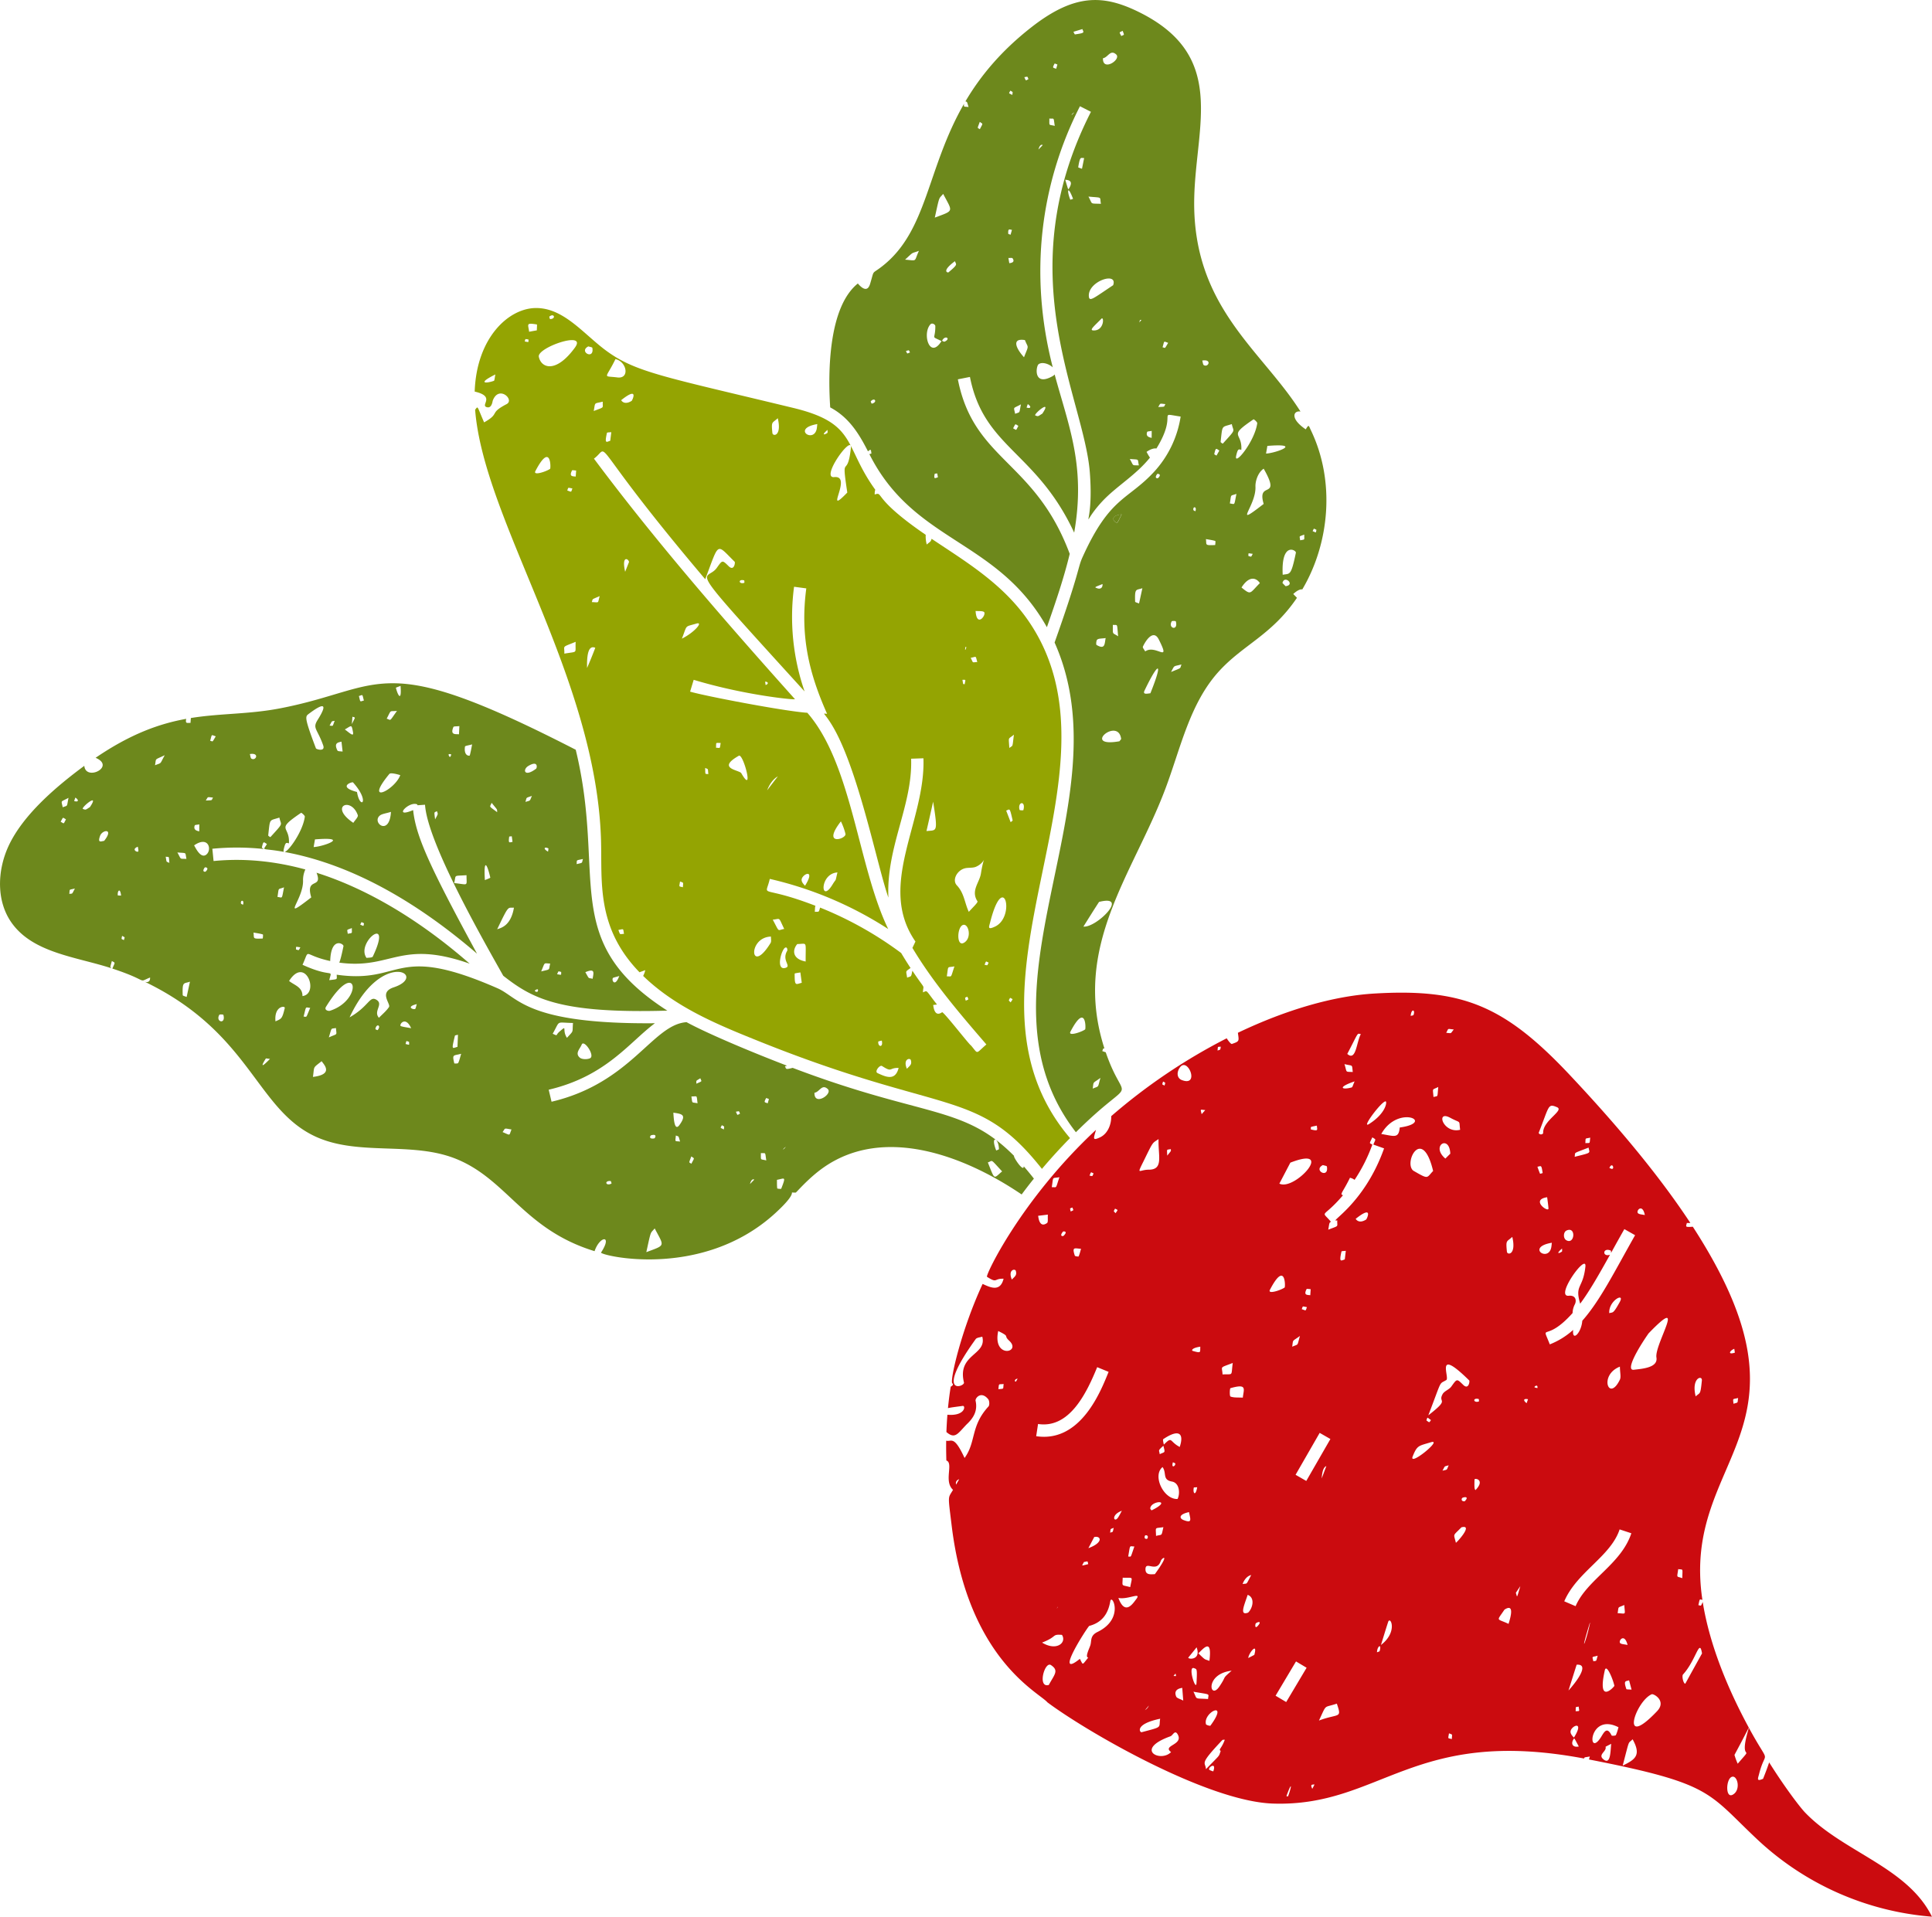<?xml version="1.0" encoding="UTF-8"?> <svg xmlns="http://www.w3.org/2000/svg" width="438.841" height="435.439" viewBox="0 0 116.11 115.21"><path fill="#6d881c" d="M6.703 58.203c-.096-.09-.089-.03.02-.439.214.133.205.04.03.455 2.308.763 1.464.865 2.265.538.018.194-.092.328-.313.256 6.266 3.029 6.646 7.474 10.065 9.212 2.622 1.333 5.914.331 8.64 1.434 3.082 1.245 4.065 4.24 8.322 5.547.322-.938 1.099-.997.39.081-.105.16 6.026 1.685 10.454-2.35 1.624-1.482.654-1.235 1.242-1.253-.014.068.752-.877 1.74-1.552 3.557-2.431 8.29-.74 11.842 1.666.237-.322.482-.64.736-.953a18.12 18.12 0 0 0-.61-.74c-.007.403-.67-.617-.578-.623-3.05-3.079-5.38-2.281-13.31-5.295-.463.12-.374.064-.465-.092l.125-.038c-2.475-.951-4.924-2.007-6.037-2.616-2.045.135-3.313 3.65-8.114 4.782l-.171-.722c3.45-.812 4.832-2.838 6.382-3.996-7.713.069-8.186-1.544-9.456-2.101-6.266-2.745-5.645-.243-9.666-.816.003.314.085.257-.448.328.176-.747.25-.078-1.607-.924.478-1.048-.04-.598 1.664-.226.045-1.498.827-1.033.797-.892-.103.501-.178.803-.251.988 3.158.427 3.633-1.412 7.835.062-3.296-2.874-6.448-4.596-9.203-5.465.396 1.003-.691.23-.317 1.482-1.94 1.503-.44.141-.494-1.042a1.489 1.489 0 0 1 .14-.636c-1.79-.49-3.638-.693-5.517-.508l-.073-.738a15.224 15.224 0 0 1 3.104.017c-.049-.03-.133-.069-.129-.088.092-.423.111-.331.304-.213-.25.446-.377.218 1.023.472-.024-.02-.03-.071-.01-.163.105-.469.164-.379.309-.35.072-1.099-.861-.755.734-1.837.017-.011.232.164.222.235-.117.89-.97 2.068-1.213 2.122 4.249.783 8.182 3.205 11.562 6.112-2.839-5.23-3.672-7.048-3.84-8.63-1.278.537-.226-.59.257-.336-.005.061-.064.047.458.014.146 2.303 3.568 8.256 4.701 10.279 1.75 1.368 3.374 2.286 9.86 2.097-6.537-4.195-3.645-8.044-5.504-15.682-11.893-6.11-11.417-3.717-17.746-2.493-1.912.371-3.57.294-5.384.586l-.022.294c-.2-.013-.32.07-.258-.245-1.592.289-3.318.89-5.445 2.341 1.232.53-.594 1.43-.679.483C3.391 47.27 1.368 48.98.5 50.882c-.663 1.455-.73 3.272.195 4.58 1.292 1.829 3.886 2.047 6.009 2.741m53.33 10.865c0 .029-.106.058-.163.087-.375-.945.154-.777.163-.087m-.666.804c.326-.11.117-.254.857.538-.53.447-.42.552-.857-.538m-10.419-4.187c.309-.048.438-.545.792-.231.335.297-.822 1.064-.792.231m-2.903.317c.004-.008.095.033.165.059l-.073.258c-.178-.075-.257-.019-.092-.317m1.181 2.938-.158.164c.008-.062.08-.123.158-.164m-2.752-2.002c-.194.103-.135.12-.25-.114.24-.042.167-.053.25.114m-2.386-2.125c.082.219.142.154-.24.327.013-.212-.069-.136.24-.327m3.638 4.497c.313.027.243-.107.325.441-.38-.1-.318.036-.325-.441m-4.175-3.404c.375.007.302-.121.37.41-.374-.08-.3.05-.37-.41m1.95 1.985c-.254-.13-.207-.068-.12-.258.176.102.143.045.12.258m3.192 3.027c.466-.083.56-.25.257.533-.01.024-.238.001-.24-.017-.021-.162-.015-.327-.017-.516m-1.363-.014-.258.267c.065-.25.164-.318.258-.267m-4.865-4.022c.532.073.81.124.371.736-.331.463-.353-.556-.37-.736m.152 1.37c.197.088.136-.02.253.365-.337-.044-.29.056-.253-.365m.928 1.258c.205.15.197.057.004.441-.157-.11-.165-.002-.004-.441m-2.422-1.268c.403-.115.243.176.2.184-.37.063-.242-.171-.2-.184M35.46 63.61c-.17.079-.485.074-.614-.036-.306-.262.01-.53.112-.784.135-.337.821.672.502.82m-1.024-2.121c-.051.63.065.42-.363.894-.321-.483.058-.81-.447-.376-.268.23-.063.282-.41.13.477-.838.16-.664 1.22-.648m-12.558-5.992c-.043.201.005.176-.23.081.099-.191.041-.167.23-.081m-.732.287c-.007.353.066.279-.247.344-.035-.296-.098-.205.247-.344m1.259 1.712c-.037.077-.268.062-.376.083-.675-.93 1.624-2.711.376-.083m-5.335-4.16c-.15.751-.072.613-.394.577.096-.6.004-.427.394-.577m14.685-7.298c.604-.357.52.124.465.166-.719.545-.828.049-.465-.166m-.953 4.567c-.2.027-.257.114-.2-.314.002-.015.101-.016.155-.024l.045.338m-.92-1.783c-.536-.406-.45-.28-.336-.566.41.505.309.35.335.566m4.774 3.119c.022-.28-.055-.21.38-.309-.087.27.027.21-.38.309m-3.079-3.74c.1-.291-.016-.218.39-.36-.148.34-.066.26-.39.36m-4.326-4.504c.02-.048.194-.031.357-.052l-.023.493c-.191-.025-.55.071-.334-.441m1.124 1.047c-.05.259-.087.463-.14.662-.01.04-.373.057-.29-.529.008-.052.227-.073.43-.133m-4.58-3.404c-.003-.01.128-.053.278-.113.076.95-.153.626-.279.113m3.19 3.987c.044-.004.09.008.134.014-.057.348-.21-.006-.134-.014M32.963 51l-.026.19c-.34-.188-.197-.313.026-.19m-9.105-8.269c-.484.675-.332.555-.618.467.299-.57.142-.418.618-.467m-2.288-.893c.26-.08.188-.13.3.27-.258.06-.198.133-.3-.27m1.828 4.684c.09-.11.617.06.658.07-.335.908-2.222 1.827-.658-.07m-3.119-1.411c-.252-.497.102-.483.243-.533l.068.597c-.108-.019-.28-.005-.31-.064m-.472-1.495c.175-.33.104-.241.306-.29-.15.382-.072.298-.306.29m8.229 8.991c-.003.692.148.565-.743.473.134-.526-.079-.415.743-.473m4.276 6.99c-.048.06-.225-.024-.15-.075.23-.152.172.047.15.075m.212-1.209c.25-.58.122-.486.541-.469-.107.415.059.325-.541.47m.955.17c.105-.228.053-.175.247-.139-.007.217.042.18-.247.14m-3.601-2.702c.72-1.506.63-1.273 1.008-1.3-.194 1.159-.854 1.228-1.008 1.3m5.738 2.974c-.29-.072-.183.05-.439-.396.625-.263.484.066.44.396m-6.151-6.08c.005.023-.212.099-.326.15-.081-1.293.119-1.043.326-.15m-3.318-3.502c-.064-.517-.062-.388.113-.495.045.196.107.094-.113.495m-4.968-6.17c.203.07.186-.018-.035.448zm16.036 15.585c-.251.679-.46.285-.39.135.024-.049.14-.053.39-.135M21.214 44c.062.321-.187.07-.49-.154.41-.23.397-.333.49.154m-2.226.984c-.681-1.792-.647-1.91-.466-2.049.869-.664 1.24-.729.572.33-.332.525-.027.525.328 1.534.144.41-.414.238-.434.185m2.227 2.044c1.065 1.184.42 1.687.24.577-1.207-.316-.285-.626-.24-.577m1.589 2.014c.136-.129.382-.143.692-.242-.086 1.48-1.14.668-.692.242m-1.302-.047c.04.11-.17.307-.268.465-1.488-1.005-.13-1.591.268-.465m-6.486-3.67c.604-.1.367.433.095.276-.056-.032-.058-.157-.095-.276m3.833 5.59.08-.46c2.175-.177.5.437-.08.46m-5.882-6.655c-.231.382-.148.31-.337.266.123-.413.042-.365.337-.266m3.152 5.955c.118-1.056.046-.864.672-1.072.097.502.3.249-.543 1.177 0 0-.132-.074-.129-.105m-3.317-2.274c-.112.187.013.152-.433.177.155-.252.063-.208.433-.177M9.9 45.395c-.318.577-.154.43-.584.603.085-.451-.061-.293.584-.603m1.804 4.22c.013-.038.138-.035.274-.064l-.004.423c-.083-.032-.38-.054-.27-.36m-.038 1.2c.869-.604 1.086.263.738.55-.343.283-.668-.438-.738-.55m6.384 6.127c-.119.224-.063.173-.26.133.004-.206-.048-.17.26-.133m-10.713-.689c.198.113.165.052.108.257-.166-.092-.156-.02-.108-.257m-1.078-5.71c-.207.035-.403.137-.243-.305.136-.371.852-.462.243.306m13.503 11.814c.2-.652.098-.493.427-.565.037.48.12.313-.427.565m2.934-.44c-.01.011-.137-.046-.135-.061.054-.367.376-.222.135.06m1.678.837c.063-.216.012-.192.209-.13.007.222.049.186-.209.13m5.829 5.293c.193-.252.044-.236.537-.155-.161.384-.03.37-.537.155m-5.494-6.243c-.344-.063-.485-.079-.616-.124-.144-.05.256-.669.616.124m14.134 13.46c.298-1.368.23-1.093.503-1.425.578 1.104.677.986-.503 1.426M24.94 60.65c-.121.047-.557-.135.109-.294-.052.153-.06.276-.109.294m2.399 1.608c.008-.033.12-.04.184-.06l-.029.728c-.322.078-.371.23-.155-.668m.376 1.083c-.077.256-.109.416-.18.556-.02.039-.229.034-.232.02-.14-.57-.056-.449.412-.576m9.035 7.8c-.341.18-.458-.185-.052-.15.023.001.06.145.052.15M23.66 59.348c-.923.305-.154.993-.284 1.186-.163.24-.397.432-.603.643-.36-.404.308-.816-.16-1.088-.411-.24-.439.398-1.603 1.062 1.955-4.183 4.78-2.508 2.65-1.803m-3.831 1.408c-.095.03-.36-.04-.238-.238 1.883-3.05 2.297-.423.238.238m-5.227-6.372c-.043-.026-.116-.047-.122-.081-.04-.227.228-.222.122.081m-2.296-2.241c.02-.029.31 0 .052.246-.026.024-.251.027-.052-.246m-1.646-.903c.605.055.45-.039.546.385-.445-.014-.293.055-.546-.385m4.576 4.816c.231.04.402.061.562.112.022.007-.002.245-.01.245-.652.027-.502-.006-.552-.357m-5.277-4.56c.23.03.178-.066.22.372-.208-.104-.155 0-.22-.371m7.415 7.467c.983-1.545 1.842.774.804.909.007-.548-.488-.65-.804-.909m.872 2.142c.171-.67.088-.548.396-.524-.276.657-.181.526-.396.524M8.283 50.894c.014.086.037.172.035.258-.003.137-.482-.083-.035-.258m-2.879-2.38c-.263.16-.234.182-.418.111-.152-.059 1.05-1.054.418-.111m-.876-.572c.23.145.19.293-.072.206zm-.41.015c-.119.576-.022.438-.35.567-.085-.446-.156-.292.35-.567m12.996 12.635c-.16.673-.205.638-.558.8-.09-.937.595-.953.558-.8M3.964 49.25c-.164.31-.095.263-.319.144.17-.297.096-.274.319-.144M19.33 63.786c.1.165.78.79-.523.945.098-.676-.027-.505.523-.945M7.277 53.833c-.093-.007-.197-.004-.198-.016-.034-.252.14-.504.198.016m8.698 9.796c.012-.02.096.006.25.02-.583.603-.507.385-.25-.02M13.18 61c.022-.038.238-.024.244 0 .165.602-.491.43-.244 0m-1.764-1.993-.2.919c-.083-.036-.235-.07-.236-.109-.027-.836.05-.675.436-.81m-6.914-5.6c-.205.386-.122.285-.337.325.038-.319-.044-.229.337-.324"></path><path fill="#94a402" d="M38.435 58.443c.088-.04.213-.073.336-.13.007.055-.04.185-.118.348 1.974 1.913 4.501 2.94 7.032 3.956 11.154 4.472 13.057 2.747 16.934 7.643a32.875 32.875 0 0 1 1.687-1.85c-7.693-9.044 3.83-21.895-2.505-31.099-1.546-2.245-3.8-3.575-5.814-4.926-.05.206-.115.18-.29.346a1.87 1.87 0 0 1-.063-.585c-3.277-2.241-2.51-2.601-3.065-2.422a.857.857 0 0 1 .032-.289c-1.905-2.632-1.079-3.985-4.92-4.914-7.738-1.872-9.464-2.133-11.242-3.436-1.363-1-2.548-2.583-4.238-2.57-1.651.014-3.564 1.803-3.673 5.022 1.31.303.276.841.752.944.28.061.32-.363.334-.4.357-.955 1.334-.052.832.21-1.09.568-.356.537-1.352 1.098-.447-1.022-.35-.992-.54-.76.52 6.676 7.273 16.03 7.566 25.861.074 2.465-.313 5.243 2.315 7.953m-.932-2.31c-.282.01-.212.09-.34-.234.355-.062.27-.105.34.234m21.129-19.408c.208.013.36-.007.483.046.239.102-.415 1.038-.483-.046m-8.898-10.887c-.003.091.014.165-.01.184-.147.108-.404.174.01-.184m-.615-.347c-.015.113-.018.23-.048.34-.224.805-1.48-.082.048-.34m-2.7.535c-.071-.722-.02-.573.324-.887.257 1.085-.3 1.115-.323.887m3.716 2.652c-.86.09 1.094-2.627 1-1.75-.21 1.956-.595.172-.215 2.678-1.48 1.532.366-1.05-.785-.928m7.903 31.472c-.048-.216-.076-.166.1-.24.071.198.104.141-.1.24m-1.138-1.462c.109-.686-.004-.512.459-.6-.248.746-.136.585-.459.6m3.835 1.564c-.133-.148-.131-.079-.032-.275.195.104.18.044.032.275m-1.567-2.263c.114-.256.055-.209.247-.128-.099.195-.04.172-.247.128m-1.252-1.313c-.44.231-.404-.936-.054-1.075.344-.136.577.8.054 1.075m1.882-.98c-.473.221-.363.022-.293-.255.813-3.218 1.552-.336.293.255m-1.055-1.52c.045.07-.326.41-.52.634-.25-.52-.272-1.121-.716-1.589-.302-.317-.002-.89.458-1.022.222-.063.484-.011.69-.1.683-.297.515-.987.295.411-.086.545-.622 1.028-.207 1.666m-3.065-4.22c.135-.59.27-1.179.4-1.768.305 1.92.215 1.693-.4 1.767m5.178-.645c.006.027-.078.073-.12.11l-.267-.695c.222-.082.204-.222.387.585m.644-.613c-.005.017-.218.012-.225-.014-.144-.504.392-.58.225.014m-23.54-24.602c-.506.323-.674-.118-.623-.047 1.095-.867.654.028.624.047M58.025 38.88c.017.007.027.012.052.021-.045.164-.11.275-.052-.021m.315.66c.359-.064.278-.16.393.253-.33.019-.227.085-.393-.252m-.499 1.322c.205.003.198-.05.133.261-.107.001-.084.027-.133-.26m2.818 4.096c-.041-.72-.094-.487.275-.801-.105.83-.04.608-.275.801M36.988 21.585c.693.157.868 1.198.115 1.102-.91-.116-.712.13-.115-1.102m-1.389-.676c.132.759-.852.224-.241-.088.084.03.234.046.241.088m-2.58-1.882c.287-.227.413.143.042.153-.014 0-.06-.139-.042-.153m-.752.476c.015.002-.001.204-.005.354l-.462.083c-.06-.46-.206-.546.467-.437m-.508.901c0 .196.043.162-.224.122.057-.168-.01-.154.224-.122m.623 1.04c-.112-.555 2.933-1.601 2.17-.55-1.135 1.558-2.029 1.243-2.17.55m3.844 2.7c-.025.421.147.293-.544.562.106-.556-.006-.427.544-.562m.251 1.874c.007-.032.17-.029.261-.041l-.063.516c-.223.07-.355.218-.198-.475m-6.706-3.51c-.047.213-.045.368-.092.385-.479.168-1.02.166.092-.385m4.606 5.77c.015-.031.162.002.248.005l-.025.363c-.188-.025-.413.012-.223-.367m-2.201.038c.938-1.798.935-.174.884-.136-.202.152-1.042.438-.884.136m1.913 1.165c.087-.19-.006-.181.312-.12-.096.249-.029.213-.312.12m11.922 11.69-.028-.199c.242.013.172.172.028.2m-8.207-7.394-.233.59c-.227-.995.193-.8.233-.59m4.044 3.705c.449-.134-.106.527-.868.905.341-.868.138-.686.868-.905m-5.807-1.652c-.137.452.007.377-.475.359.081-.221-.051-.13.475-.359m7.27 8.827c-.062.387-.009.29-.28.287.022-.347-.05-.29.28-.287m1.094.768c.268-.152.944 2.439.145 1.049-.114-.198-1.52-.271-.145-1.05m1.7 2.08c.128-.35.36-.687.641-.837-.216.278-.43.557-.642.838m4.433 1.865c.118.235.233.56.274.755.064.306-1.46.768-.274-.755M35.272 40.17c-.012.024-.007.008 0 0m13.005 12.502c.217-.237.631-.271.103.57-.156-.167-.312-.344-.103-.57m2.052-.231c-.155.65-.04.307-.294.725-.735 1.213-.797-.66.294-.725m-7.951-6.283c.199.1.157-.006.192.373-.214-.029-.174.064-.192-.373m-6.603-7.22a25.056 25.056 0 0 1-.494 1.213c-.011-.592.02-1.422.494-1.212m-1.179-.36c-.04.736.168.561-.68.71.018-.515-.197-.35.68-.71m11.667 14.25a22.28 22.28 0 0 1 7.116 3.012c-1.831-3.788-2.157-9.9-4.86-12.997-1.357-.088-6.2-1.016-7.045-1.271l.215-.71c3.089.934 6.14 1.224 6.086 1.163-4.173-4.667-8.337-9.44-12.08-14.457 1.094-.815-.62-1.389 6.688 7.247.863-2.282.644-2.155 1.77-1.048.042.041-.032.586-.359.268-.394-.386-.374-.379-.719.102-.666.93-2.156-.755 5.28 7.424a13.729 13.729 0 0 1-.633-6.293l.735.098c-.388 2.916.196 5.17 1.25 7.539-.296-.011-.212-.119.22.56 1.616 2.532 2.792 8.596 3.465 10.488-.14-3.049 1.462-5.55 1.365-8.349l.74-.026c.137 3.803-2.822 7.64-.48 11.015l-.182.382c1.247 2.09 2.864 3.97 4.445 5.805-.676.583-.466.595-.928.057-.088-.022-1.654-2.051-1.735-1.994-.47.332-.517-.36-.535-.436.074-.008.149-.018.23-.028-.728-.927-.548-.841-.844-.733.014-.54.211-.028-.636-1.3-.084.42-.056.308-.316.419-.06-.435-.126-.343.207-.581a23.906 23.906 0 0 1-.564-.9 21.632 21.632 0 0 0-4.873-2.732c-.09.324-.06.23-.318.256.018-.237.009-.324.044-.362-3.415-1.318-3.028-.4-2.749-1.617m-1.542-17.946c.017.005.022.145.01.149-.342.105-.384-.245-.01-.149M52.736 64.5c-.197-.09.139-.51.272-.424.643.412.395.099.998.115-.202.817-.796.528-1.27.31m-4.552-5.427c-.354.087-.433.237-.426-.55 0-.026.223-.049.343-.073l.083.623m4.597 3.54c.002-.026.138-.044.212-.066.104.432-.233.4-.212.067m1.959 1.106c.07.258-.034.314-.238.521-.252-.595.196-.675.238-.52m-8.298-8.442c.487-.046.322-.199.688.557-.432.073-.258.245-.688-.557m1.473 1.465c.624-.012.494-.22.504 1.05-.85-.161-.783-.731-.504-1.05m-.714.212c.124-.044.128.163.109.194-.355.592.295.924-.12 1.03-.586.152-.221-1.143.01-1.224m-.867-.661c-.005.13.037.29-.023.386-1.235 2.004-1.4-.343.023-.386m-5.463-3.31c.227.089.188.018.17.346-.25-.077-.23.026-.17-.346"></path><path fill="#cb0b0f" d="m101.375 73.513.212-.003c-1.653-2.513-3.996-5.44-7.251-8.9-3.939-4.188-6.476-5.207-11.773-4.888-2.38.144-5.237.954-8.168 2.357.07.512.1.511-.36.671-.05.018-.19-.148-.313-.339a34.644 34.644 0 0 0-6.94 4.68c.014.433-.17 1.038-.675 1.275-.48.225-.378.052-.239-.454-4.514 4.208-6.661 8.764-6.551 8.834.643.412.394.098.997.115-.201.811-.788.532-1.26.313-1.28 2.755-1.986 5.84-1.821 5.977.084.07.016.138-.097.2-.068.434-.123.864-.164 1.29.145-.037.405-.069.887-.134.189-.026.147.624-.921.53-.028.348-.048.695-.06 1.04.52.452.686.09 1.213-.457.415-.386.676-.815.54-1.424-.034-.15.332-.617.76-.091.076.094.089.357.014.438-1.089 1.187-.728 2.112-1.435 3.095-.639-1.376-.774-.966-1.105-1.039-.006.398-.001.794.01 1.189.451.155-.176 1.25.401 1.764-.31.537-.315.234-.08 2.166.981 8.017 5.257 10.018 5.75 10.605 2.309 1.73 9.58 5.956 13.556 6.087 6.492.213 8.407-4.647 18.698-2.708.02-.102.08-.065.347-.123l-.052.18c7.508 1.467 7.104 1.99 10.176 4.862a17.331 17.331 0 0 0 10.437 4.588c-1.473-2.99-5.337-3.868-7.64-6.276-.248-.26-1.123-1.374-2.145-2.998-.084.258-.203.582-.365.985-.408.18-.31-.01-.242-.276.414-1.642.72-.337-.611-2.79-.706 2.327.453.858-.671 2.16a3.8 3.8 0 0 1-.195-.53c.607-1.126.82-1.57.862-1.638-1.196-2.207-2.345-4.887-2.77-7.553-.126.286-.084.22-.261.19.092-.393.05-.362.242-.316-1.318-8.733 7.466-10.012-.577-22.431-.5.038-.406 0-.36-.223m-40.326 2.878c.07.258-.035.314-.238.52-.252-.594.196-.674.238-.52m9.85 10.583c-.638-.332-.422-.67-.956-.139-.022-.128-.074-.302-.03-.332.971-.65 1.252-.323.986.47m-4.96-4.795.687.282c-.43 1.043-1.634 4.28-4.353 3.867l.112-.734c1.883.287 2.906-1.834 3.554-3.415m3.979 9.618c-.132.577-.05.416-.442.525-.013-.571-.101-.44.442-.525m-2.725-.58c-.232.35-.467-.148.228-.407-.075.137-.142.278-.228.407m1.784 1.124c.037.239-.176.152-.182.107-.035-.257.175-.151.182-.107M60 83.5c.049-.373-.008-.27.318-.31-.048.327.056.275-.318.31m1.158-.628-.103.173c-.1.013-.089-.16.103-.173m-1.167-2.867c.752.37.288.238.656.578.783.723-1.013 1.114-.656-.578m-2.058 3.096c.064.26-1.825.897.705-2.61.068-.095.26-.1.395-.147.294 1.122-1.522 1.035-1.1 2.757m9 8.735c-.073.31-.033.22-.215.293.037-.263-.013-.202.215-.293m.539 2.997c.671.026.577-.12.452.566-.56-.155-.465-.002-.452-.566m4.441 4.185c.283.749-.458.74-.502.624.166-.21.339-.412.502-.624m-6.771-5.127c.278-.053.203-.07.26.126-.45.105-.396.14-.26-.126m2.071 2.158c.567.123 1.438-.398 1.065.085-.194.251-.664 1-1.065-.085m-9.567-7.135-.186.322c-.046-.166.041-.274.186-.322m5.927 7.652c-.01.052-.03.091-.059.112zm1.891 1.164c.77-.203 1.136-.733 1.262-1.48.085-.504.883 1.042-.765 1.843-.455.221-.35.51-.427.782-.058.203-.346.744-.13.76-.382.45-.291.486-.505.075-1.635 1.314.49-1.96.565-1.98m5.183 2.861c.037.195.068.154-.119.148l.12-.148m.404.864.059.765c-.203-.108-.381-.143-.422-.24-.205-.474.324-.513.363-.525m-2.237 1.335.228-.27a.556.556 0 0 1-.228.27m.909.52c-.094.568.19.466-1.113.81-.107.03-.457-.48 1.113-.81m-5.903-5.041c.299.455-.311 1.006-1.195.464.952-.366.553-.51 1.195-.464m-.791 3.012c-.7.198-.247-1.445.13-1.196.499.33.208.57-.13 1.196m7.349 4.034c-.631.65-2.251-.156-.036-.95.149-.054.27-.432.446-.092.324.624-.955.637-.41 1.042m2.536 1.16a1.29 1.29 0 0 1-.213-.08c-.199-.102.447-.567.213.08m.447-1.227c-.136.377.015.162-.887 1.095-.021-.463-.454-.228.981-1.746.029-.03.094-.024.153-.025-.203.559-.397.57-.247.676m4.046 2.732a.36.36 0 0 1-.096-.018c.342-.946.332-.617.096.018m-4.664-4.254c-.019.026-.253-.035-.267-.088-.188-.712 1.426-1.489.267.088m-.14-1.601c-.875-.056-.622.058-.881-.439 1.09.193.899.09.88.439m-.838-1.853c.158.065.193-.008.143.893-.03.551-.554-1.063-.143-.893m7.1 7.252c-.087-.21-.099-.263.136-.26l-.136.26m-5.59-6.14c-.57.833-.895-.769.744-.96-.63.547-.257.248-.743.96m-.592-1.55c-.331-.132-.196-.005-.664-.456.312-.294.836-.953.664.456m-7.274-6.776.351-.67c.413-.09.571.332-.351.67m2.764-.101c-.258.741-.171.596-.372.605.134-.748.057-.61.372-.605m.667 1.366c.002-.533.674.246.92-.5.057-.174.613-.542-.356.797-.26.012-.566.058-.564-.297m6.541 5.15-.362.188c.003-.261.589-1.018.362-.188m3.886 3.946c.486-1.04.257-.739 1.073-1.016.316.925.126.566-1.073 1.016m-1.97-1.112-.638-.38 1.228-2.061.637.38zm-1.654-4.642c-.245.325-.21-.017-.182-.072.038-.073.384-.196.182.072m-.634-.733c-.529.198-.245-.412-.027-1.068.447.163.316.788.027 1.068m-5.797-6.148c-.009.004-.088-.079-.085-.117.04-.495 1.408-.535.085.117m5.468 4.431c.018-.075.177-.465.514-.542-.336.638-.206.483-.514.542m-3.553-3.847c-.252-.098-.308-.34.33-.478.08.432.216.69-.33.478m-.697-2.314c.49.089.486.79.334 1.048-.836.035-1.524-1.413-.898-1.918.265.363-.03.763.564.87m16.82 15.48c-.25-.077-.23.026-.17-.345.228.088.188.017.17.345M71.745 89.417c.003-.015.1-.012.205-.022-.1.573-.276.367-.205.022m-1.116-1.444c.041.129-.259.335-.14-.078.049.025.129.04.14.078m-.931-.563c-.034-.262-.134-.19.219-.508.122.469.095.348-.22.508m13.22 11.827c-.013.04-.107.054-.163.08.019-.401.295-.533.162-.08m.078-.362c.142-.46.281-.921.43-1.379.13-.398.608.59-.43 1.379m4.377-36.996c-.218.261-.094.235-.456.2.161-.293.044-.237.456-.2m5.025 8.252c.236-.041.236-.137.316.376a.58.58 0 0 1-.157.045c-.059-.134-.106-.273-.159-.421m-5.959-4.795c-.064.684.002.513-.287.604-.042-.577-.101-.4.287-.604m6.624 7.298c.021.283-1.114-.518-.08-.67.032.238.063.454.08.67m1.068 1.912c-.193-.113-.18-.488.015-.58.593-.277.498.878-.015.58m-6.377-6.637c-1.016.25-1.496-1.204-.6-.723.687.369.515.093.6.723m-5.969-5.75c-.266.49-.284 1.656-.814 1.19.709-1.354.57-1.232.814-1.19m11.48 12.54c-.015.114-.018.23-.049.34-.223.805-1.48-.081.05-.34m-6.103-5.353c-.1.097-.198.196-.297.294-.902-.763.243-1.478.297-.294m6.717 5.7c-.003.092.014.166-.01.184-.147.109-.404.175.01-.184m-9.756-7.274c-.063.686-.337.514-1.11.39 1.007-1.808 3.299-.69 1.11-.39m-3.323-3.81c.53.132.44-.017.5.474-.48-.024-.33.057-.5-.475M81.41 65c-.1.216-.122.349-.176.364-.58.162-.9 0 .176-.364m1.863 1.2c.1.011.026.716-.988 1.358-.534.34.753-1.38.988-1.357m2.855 4.184c-.409.425-.25.526-1.187-.015-.61-.465.535-2.733 1.187.015m4.758 3.963c.257 1.085-.3 1.115-.323.888-.073-.723-.021-.574.323-.888M78.79 67.74c.113-.037.234-.056.351-.08.018.268.11.342-.354.23-.011-.003-.014-.144.003-.15m-5.423-4.826c-.04.209.008.159-.194.234.027-.286-.006-.211.194-.234m6.136 7.117c.084.028.234.046.241.087.132.759-.852.224-.241-.087m-8.585-5.879c.472-.63 1.204 1.193.103.767-.284-.11-.33-.463-.103-.767m6.63 5.733c2.757-1.07.255 1.731-.66 1.26zm-5.113-3.16c-.073.082-.147.163-.218.246-.076-.336-.107-.27.218-.246m-2.537-1.715c.164.089.139.037.09.242-.16-.089-.157-.022-.09-.242M86.92 82.953c.225-.138-.72-2.04 1.378.023.042.04-.032.586-.359.268-.394-.386-.374-.378-.719.102-.13.182-.415.262-.52.45-.313.557.486.235-.86 1.276.855-2.228.616-1.835 1.08-2.12m1.946 1.14c.017.005.022.145.01.149-.342.105-.384-.245-.01-.148m-10.344-6.606c.015-.032.161 0 .248.004l-.025.363c-.188-.025-.413.012-.223-.367m-8.373-8.024c-.017-.443-.055-.33.214-.393.008.144.047.064-.214.393m-1.46.41c.645-1.317.539-1.129.939-1.405-.037.996.321 1.84-.593 1.84-.56 0-.73.347-.347-.435m8.517 7.516c-.202.152-1.042.438-.884.137.938-1.799.935-.175.884-.137M86 85.36c-.113.14-.064.18-.276.016.084-.219.019-.195.276-.015m-7.455-6.79c-.096.249-.03.213-.313.12.088-.19-.005-.181.313-.12m10.131 10.996c-.07-.048-.071-.194-.061-.63.002-.12.668.001.061.63m-2.684-2.874c.77-.23-1.361 1.516-1.09.843.27-.667.349-.62 1.09-.843m1.072 1.383c-.14.315-.052.247-.372.325.173-.328.092-.235.372-.325m.96 2.166c-.236.012-.194-.177-.133-.21.093-.05.435-.102.133.21m-9.9-9.939c-.184.628-.053.467-.465.645.066-.462-.018-.29.464-.645m-12.398-9.77c-.099.196-.04.172-.247.129.113-.256.055-.21.247-.129m1.288 2.116c.195.104.18.044.032.275-.133-.148-.131-.079-.032-.275m20.814 19.157c.739-.196-.263.901-.33.928-.141-.584-.204-.375.33-.928m7.932 8.052c-.078-.335-.105-.23.259-.337-.109.388-.049.286-.259.337m2.146 1.144.149.56c-.168-.017-.302-.006-.312-.036-.185-.536-.038-.455.163-.524M91.1 95.74c.09-.132.177-.266.268-.397-.235.803-.176.664-.268.397m5.346 4.66c.096-.427.491.529.576.93.008.042-1.056 1.213-.576-.93m-2.182 1.213c.164-.516.324-1.035.49-1.55.785-.06.04.967-.49 1.55m1.982 2.757c-.873 1.439-.803-1.476 1.023-.548-.029.093-.073.291-.157.471-.02.042-.242.053-.257.023-.26-.53-.43-.243-.61.054M79.433 88.865c.02-.357.091-.674.277-.74l-.277.74m15.442 13.715c.038.316.086.26-.18.28.01-.319-.02-.234.18-.28m-4.214-4.972c-.733-.347-.735-.121-.245-.855.531-.346.446.231.245.855M63.669 70.76c-.248.746-.136.585-.459.6.109-.686-.004-.512.459-.6m.78 1.821c.07.199.103.141-.101.24-.048-.216-.077-.166.1-.24m9.638 9.345c-.109.826.057.651-.613.689-.023-.52-.223-.366.613-.689m-1.95-.979c-.017.35.069.403-.456.254-.074-.02-.072-.177.456-.254m1.815 2.493c1.025-.29.794.055.74.57-.288-.016-.534.011-.74-.067-.06-.022-.05-.49 0-.503m-8.983-8.376c-.046.161-.082.315-.144.457-.008.018-.215-.005-.228-.044-.187-.558-.004-.436.372-.413m-1.085-1.033c.023-.027.334-.038.032.255-.025.025-.274.045-.032-.255m-1.493-.951.585-.071c-.016.238.025.454-.05.506-.47.332-.516-.36-.535-.435m16.921 13.048.644.369-1.45 2.52-.643-.37zm15.572 18.85c-.354.078-.523-.157-.284-.484.05.037.022-.002.284.484m-.395-1.103c.217-.236.63-.27.102.57-.156-.166-.311-.342-.102-.57m1.887 1.885c-.382-.295.2-.48.117-.758-.004-.015.128-.071.338-.184-.049.485-.034 1.268-.455.942m1.146.37c.443-1.692.3-1.272.596-1.585.539.971.153 1.214-.596 1.585m6.607 1.75c-.44.232-.405-.936-.054-1.074.344-.137.577.8.054 1.074m-4.544-5.02c-2.27 2.386-1.3-.59-.32-1.02.117-.052.912.4.32 1.02m-4.038-5.31.014.001c-.254 1.219-.65 2.067-.014 0m2.27 1.324c-.226-.045-.35-.042-.433-.1-.164-.113.236-.672.432.1m4.474.51c-.338.606-.673 1.213-1.006 1.82-.12-.004-.218-.465-.136-.555.796-.87.988-2.229 1.142-1.266m-5.072-2.419c.077-.43-.03-.304.401-.49.036.616.141.519-.4.49m-2.527-.42-.681-.293c.761-1.772 2.79-2.692 3.327-4.322l.704.232c-.615 1.87-2.66 2.777-3.35 4.383M80.819 75.702c-.223.068-.355.217-.198-.476.007-.032.17-.028.26-.041l-.062.517m20.284 19.16c-.373-.136-.319.014-.245-.545.311.05.257-.088.245.546m-9.355-10.521c-.22-.16-.196-.296.083-.237l-.083.237m.647-.906c-.053-.012-.108-.02-.158-.04-.087-.033.21-.243.158.04m-10.29-10.133c-.506.323-.674-.118-.623-.047 1.095-.867.654.028.623.047m-1.736.049c-.024.421.148.294-.543.562.067-.353.047-.43.164-.473-.628-.745-.526-.132.725-1.601-.227-.044-.006-.176.416-1.047a.758.758 0 0 1 .278.126 9.76 9.76 0 0 0 1.067-2.121c-.199-.109-.184-.033 0-.435.23.158.216.067.059.435l.646.23c-1.213 3.416-3.426 4.475-2.812 4.324m16.98 9.583c-.663 1.37-1.274-.289.004-.788.007.38.078.62-.003.788m4.93.042c-.091.907-.103.701-.372.958-.28-1.112.406-1.303.371-.958m1.901 1.4c-.032-.359-.07-.252.279-.347-.053.32.036.252-.279.347m-4.631-2.78c.1.607-.821.675-1.36.737-.499.058.189-1.186.886-2.185 2.38-2.468.343.658.474 1.448m-2.836-2.665c-.048-.76.968-1.277.63-.667-.414.747-.405.594-.63.667m7.55 2.374c-.464.147-.296-.134-.036-.232l.036.232m-9.17-1.918c-.057.742-.628 1.29-.548.55a4.623 4.623 0 0 1-1.405.87c-.528-1.363-.285-.03 1.37-1.883a1.19 1.19 0 0 1 .131-.514c.122-.232.065-.57-.361-.525-.86.09 1.094-2.626 1-1.749-.146 1.353-.654 1.063-.314 2.226.572-.77 1.13-1.755 1.793-2.943-.47.159-.455-.445.03-.257.136.053-.285.686.832-1.283l.646.366c-1.22 2.15-2.098 3.93-3.174 5.142M84.78 61.064c.034-.455.294-.384.171-.06-.013.036-.111.04-.17.06m7.69 7.035c.651-1.643.547-1.78 1.102-1.547.46.194-.856.8-.832 1.542.003.094-.202.147-.27.005m6.38 4.935c-.172-.036-.303-.035-.393-.095-.186-.127.245-.66.394.095m-4.218-3.5c.06-.301-.157-.164.837-.554.058.353.226.288-.837.554m2.262.723c-.05.012-.115-.034-.174-.056.162-.364.31.024.174.056m-1.618-1.545c.019-.355-.028-.252.293-.33-.051.394.02.305-.293.33"></path><path fill="#6d881c" d="m77.945 35.933-.222-.228c.24-.223.423-.297.543-.276 1.64-2.773 1.993-6.5.514-9.573-.139-.29-.114-.361-.307-.048-.986-.667-.722-1.148-.315-1.07-2.336-3.71-6.536-6.304-6.386-12.85.1-4.398 1.996-8.577-3.388-11.195-2.09-1.014-3.806-1.076-6.38.93-1.87 1.458-3.1 2.975-3.983 4.47.118.043.086.006.188.34-.283-.037-.296.026-.27-.198-2.243 3.891-2.184 7.622-4.908 9.76-.688.541-.458.149-.742 1.077-.139.452-.425.332-.734-.032-1.744 1.404-1.807 5.212-1.661 7.448 1.15.609 1.753 1.629 2.27 2.642.2-.17.174-.087.208.132-.05.015-.09.025-.125.032 2.695 5.356 7.67 5.08 10.67 10.406.523-1.494 1.02-2.95 1.372-4.409-2.098-5.619-5.76-5.59-6.723-10.49l.726-.144c.845 4.28 3.983 4.46 6.265 9.359.702-4.013-.33-6.387-1.174-9.508a.392.392 0 0 1-.12.1c-1.168.657-1.014-.595-.843-.717.217-.156.624-.02.85.189-1.459-5.657-.713-11.089 1.634-15.695l.66.336c-4.974 9.767-.425 17.144-.068 21.665.274 3.502-.743 3.334.78 1.716.837-.885 1.98-1.534 2.835-2.596-.102-.143-.176-.297-.206-.344.252-.175.45-.226.594-.203 1.339-2.175-.05-2.146 1.456-1.92a6.332 6.332 0 0 1-1.603 3.328c-1.59 1.715-2.654 1.48-4.303 5.144-.28.62-.157.852-1.67 5.11 4.296 9.625-5.33 20.905 1.28 29.436 3.72-3.688 2.981-1.357 1.792-4.81-.034-.002-.09-.03-.208-.068.063-.138.032-.171.132-.156-1.978-6.132 1.74-10.502 3.659-15.602.918-2.436 1.462-5.127 3.21-7.056 1.474-1.625 3.175-2.177 4.701-4.432M67.47 1.854c.109.298.108.209-.082.313-.126-.26-.154-.193.082-.313m-2.96.057.54-.163c.073.21.19.229-.444.32-.024.004-.063-.102-.095-.157m1.775 1.59c.308-.048.437-.545.792-.231.335.298-.822 1.064-.792.231m-2.903.317c.003-.007.094.033.165.059l-.073.258c-.18-.075-.258-.019-.092-.317m-7.015 24.87c-.158.048-.268.144-.195-.202.004-.02.099-.021.152-.031l.043.233m-3.976-4.425c-.01.003-.074-.125-.058-.142.24-.266.42.064.058.142m2.298-3.079c-.207.084-.143.1-.245-.085.226-.064.159-.065.245.085m6.195 4.559c.17-.297.095-.275.318-.144-.165.31-.095.262-.318.144m-4.969-6.246c.104-.115.295.01.295.104.006.86-.297.563.371.902-.704 1.133-1.177-.444-.666-1.006m.853 1.037c-.037.016-.098-.025-.152-.049.175-.376.557-.128.152.05m4.238 4.338c-.085-.446-.156-.292.35-.567-.119.575-.022.438-.35.567m.76-.583c.23.146.19.294-.072.207zm.876.572c-.263.16-.234.183-.418.112-.152-.059 1.05-1.054.418-.112m-8.25-9.255c.55-.505.331-.344.833-.529-.314.673-.066.591-.832.529m7.146 5.868c-.53-.59-.723-1.162.056-1.033.2.515.256.252-.056 1.033m-4.542-5.102c-.03.025-.446-.051.392-.674.071.217.215.166-.392.674m-.818-3.293c.299-1.37.23-1.094.503-1.426.578 1.105.678.985-.503 1.426m4.477 2.74-.054-.315c.112.006.224-.017.25.02.19.275-.155.284-.196.295m.077-1.71c-.05-.021-.138-.04-.14-.062-.02-.33.071-.257.222-.23l-.082.291m-1.847-6.342c-.157-.11-.165-.002-.003-.441.204.15.196.057.003.441m3.522 1.22c.066-.25.165-.318.258-.267zm-1.57-3.28c-.255-.13-.208-.068-.121-.258.176.102.144.045.121.258m2.55 1.86c-.381-.1-.319.036-.325-.441.312.027.242-.106.325.441M61.81 4.754c-.193.103-.134.12-.25-.114.24-.042.168-.053.25.114m2.594 2.166c.008-.062.08-.123.159-.164zm.394 3.134c.116-.69.147-.547.357-.554l-.13.646c-.096-.038-.23-.076-.227-.092m1.366 2.197c-.7-.027-.476.054-.75-.434.876.083.663-.017.75.434m-2.146-1.445c.45.02.388.273.197.572-.044-.048-.025-.008-.197-.572m.471 1.146c-.057.02-.164.054-.164.054-.223-.551-.157-.907.164-.054m3.956 16.021c-.445-.014-.292.056-.546-.385.605.056.45-.038.546.385m.767-1.65c-.083-.033-.38-.054-.27-.36.014-.037.138-.035.274-.063l-.004.423m.395-1.858c.155-.252.063-.208.432-.176-.111.186.014.152-.432.176m8.53 8.011c-.035-.296-.097-.205.247-.343-.007.353.066.279-.247.343m.749-.55c.099-.19.041-.166.23-.08-.043.2.005.175-.23.08m-2.941-1.636c-1.94 1.502-.44.14-.494-1.042-.013-.265.115-.82.494-1.077 1.103 1.943-.435.664 0 2.119m-1.652-2.899c.105-.47.164-.38.308-.351.073-1.098-.86-.754.735-1.836.017-.012.231.164.222.235-.145 1.101-1.417 2.643-1.265 1.952m-.936-.829c.118-1.055.046-.863.673-1.071.097.501.3.248-.544 1.177 0 0-.132-.074-.129-.106m-3.152-5.954c-.231.382-.148.309-.337.266.123-.414.042-.365.337-.266m-1.733-1.226c.043-.162.02-.155.128-.156zm7.615 7.881.08-.46c2.175-.178.5.436-.08.46m-3.833-5.59c.604-.101.367.432.095.275-.056-.032-.058-.157-.095-.275m-6.816-3.864c-.068-.903 1.763-1.508 1.46-.666-1.173.778-1.433 1.028-1.46.666m.758 1.346c.162-.163.174.737-.485.707-.268-.012.047-.259.485-.707m6.78 8.14c.092-.424.111-.332.304-.213l-.17.303c-.047-.03-.138-.07-.134-.09m1.332 2.39c-.15.75-.072.613-.395.577.097-.6.004-.427.395-.577m3.573 3.538c-.298 1.444-.365 1.236-.792 1.325-.102-2.017.824-1.479.792-1.325m-.62 2.012-.186-.191c.11-.511.793.116.187.19m-1.974-1.944c-.119.224-.063.173-.26.133.004-.207-.048-.17.26-.133m-3.447-2.557c-.042-.027-.115-.048-.121-.081-.041-.227.227-.222.121.08m-2.296-2.24c.02-.03.31 0 .052.245-.026.024-.251.027-.052-.246m2.93 3.913c.23.041.402.062.563.113.021.006-.003.245-.011.245-.652.027-.502-.006-.552-.358m3.242 2.645c-.62.616-.514.747-1.104.264.453-.712.877-.601 1.104-.264M65.67 65.435c.066-.462-.017-.29.465-.645-.184.629-.053.467-.465.645m-.455-3.558c-.201.152-1.042.438-.884.137.938-1.798.935-.175.884-.137m-.103-6.182c.311-.495.619-.993.939-1.482 1.875-.472-.17 1.573-.94 1.482m2.269-11.272-.103.133c-2.319.41-.066-1.502.103-.133m-1.435-5.981c.102-.072.266-.054.505-.089-.073.298-.007.734-.549.414-.04-.024-.02-.28.044-.325m3.191 3.23c-.184.018-.476.098-.353-.16.847-1.776 1.149-1.813.353.16m-1.938-3.425c-.372-.25-.312-.049-.319-.687.31.03.24-.135.319.687m3.179 2.145c.235-.424.1-.316.629-.452-.117.272.07.165-.63.452m-.737-1.958c.759 1.509-.181.266-.814.722-.05-.097-.168-.226-.14-.287.22-.471.658-1.023.954-.435m-3.815-3.127c.046-.05.012-.029.435-.202.02.228-.134.373-.435.202m1.588-4.39c-.114.228-.17.364-.252.481-.082.114-.64-.377.252-.482m.807 5.25c-.028-.837.051-.675.436-.81l-.2.918c-.083-.036-.234-.07-.236-.109m2.2 1.184c.022-.038.238-.025.245-.001.164.602-.492.43-.245 0"></path><path fill="#6d881c" d="M67.155 31.393c.083-.117.139-.253.252-.482-.89.105-.333.596-.252.482"></path></svg> 